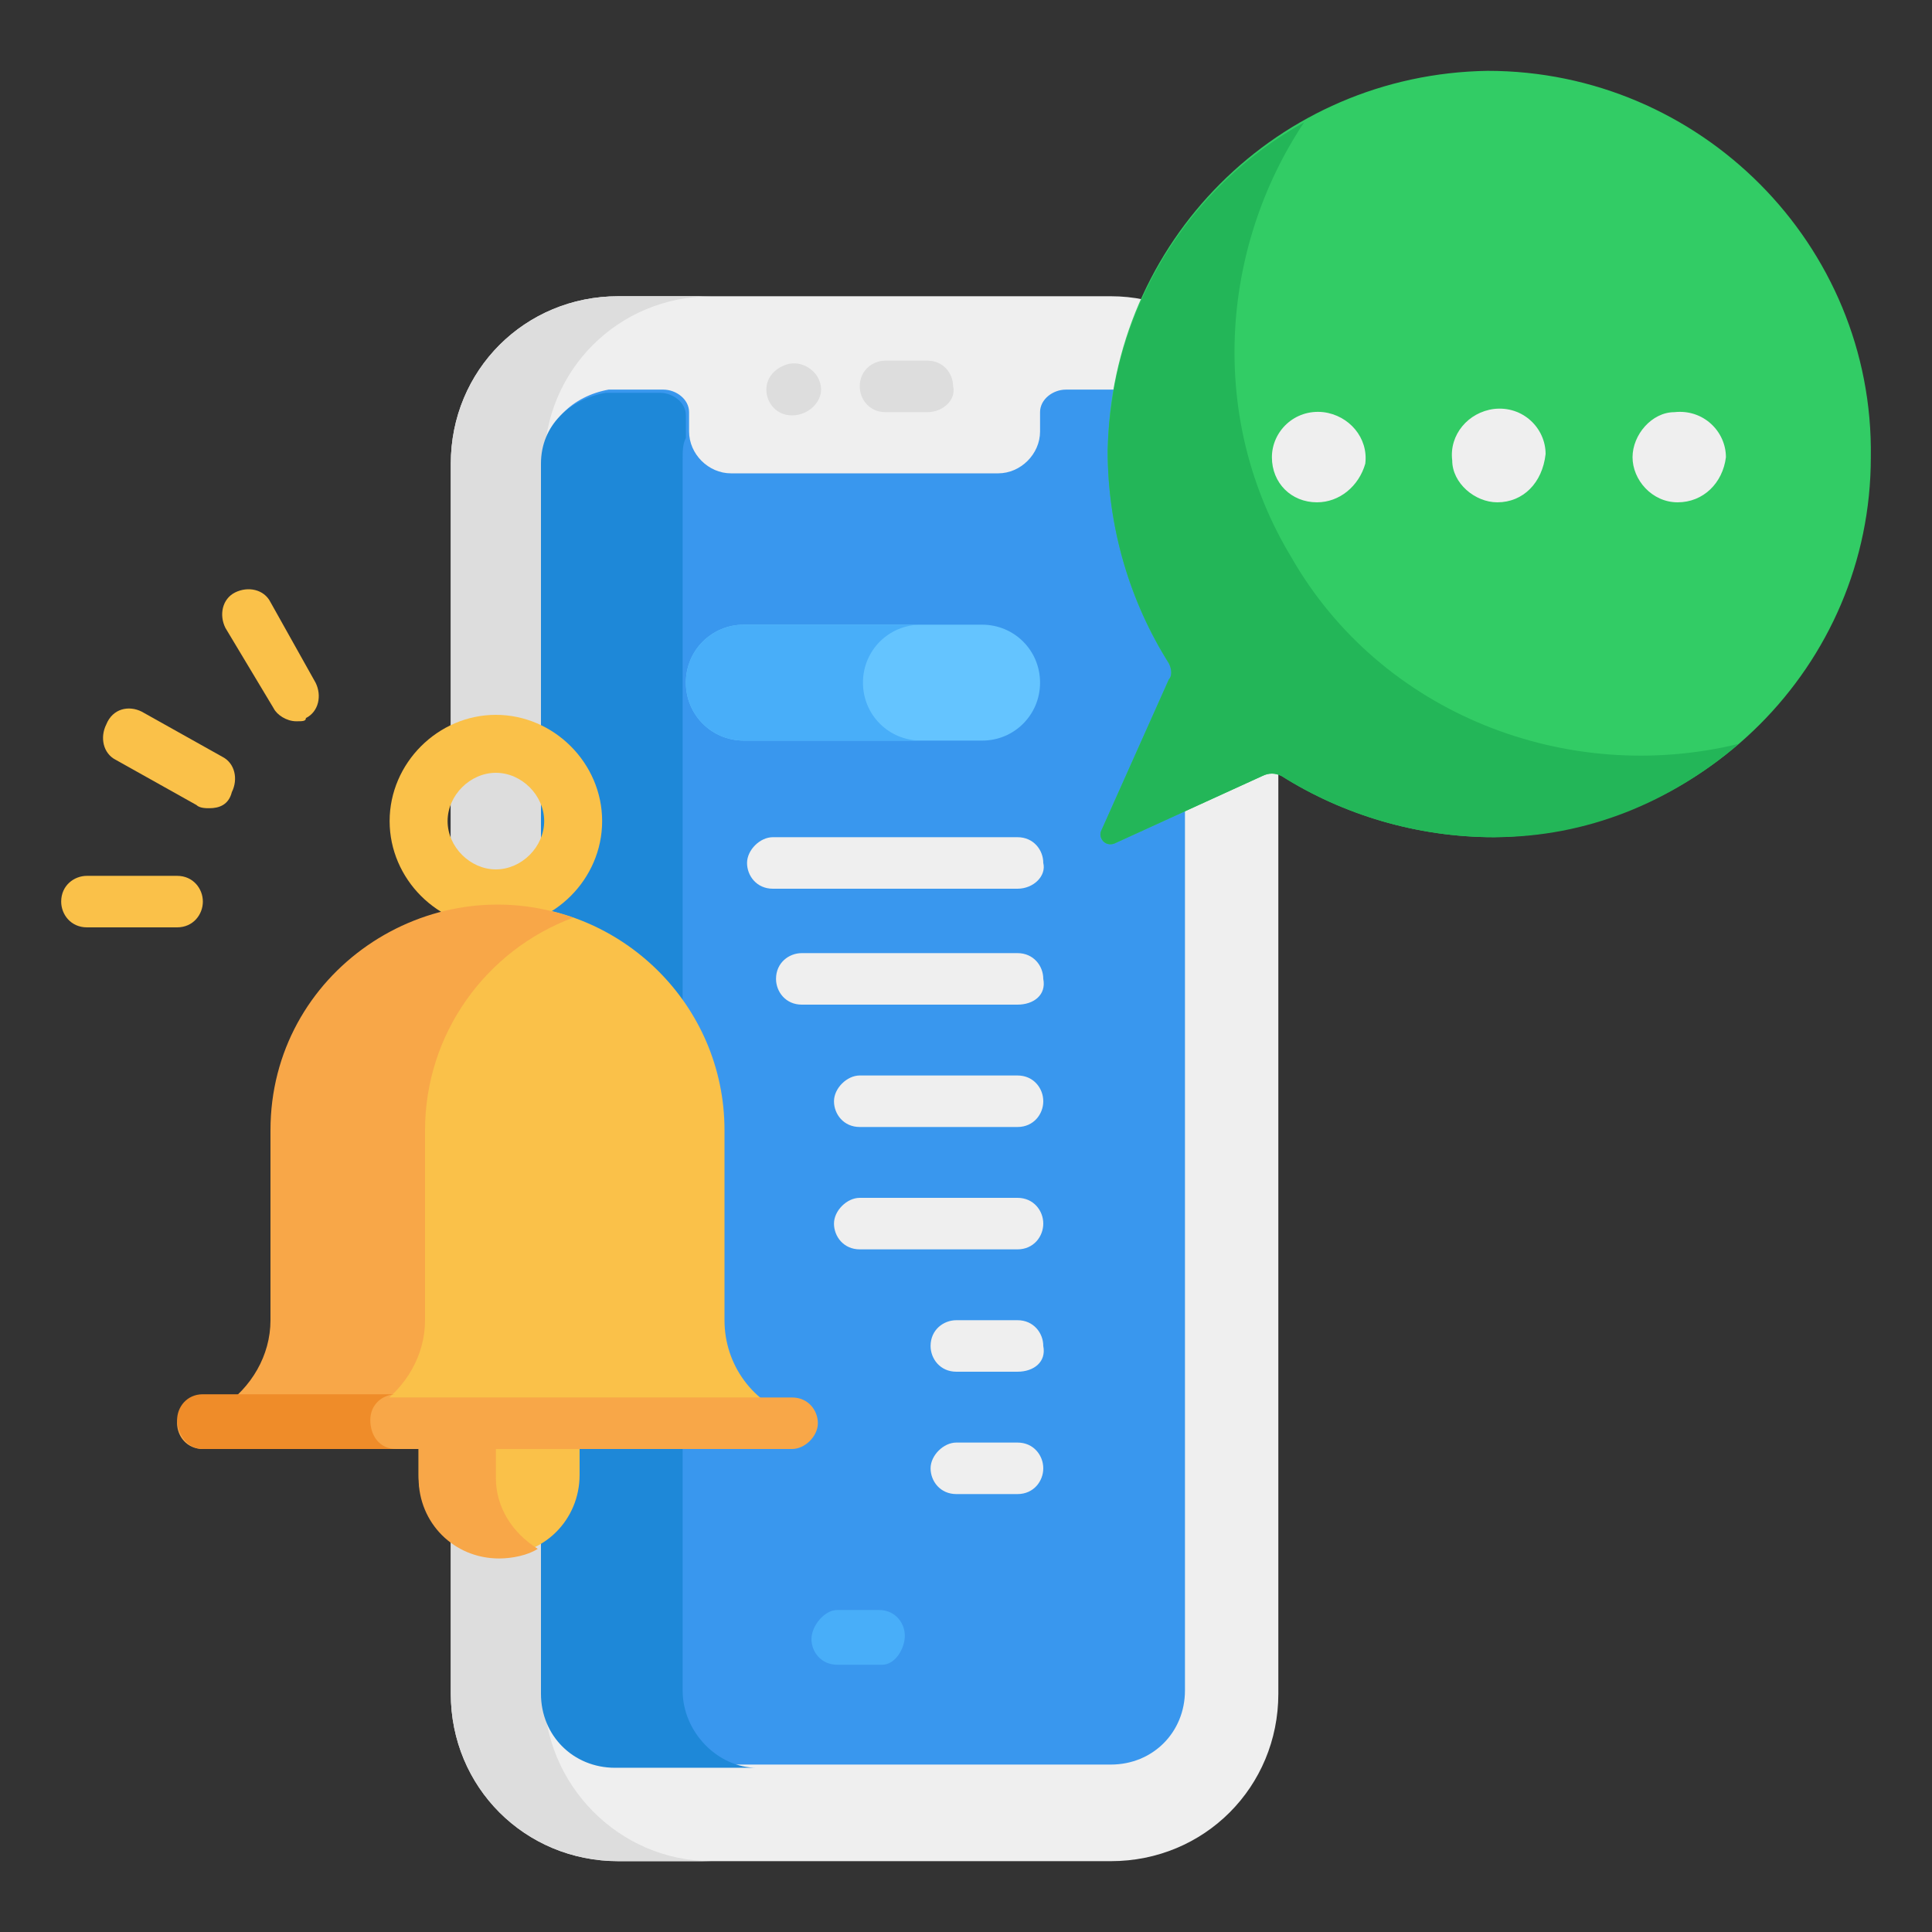 <?xml version="1.0" encoding="utf-8"?>
<!-- Generator: Adobe Illustrator 25.4.1, SVG Export Plug-In . SVG Version: 6.00 Build 0)  -->
<svg version="1.1" id="Capa_1" xmlns="http://www.w3.org/2000/svg" xmlns:xlink="http://www.w3.org/1999/xlink" x="0px" y="0px"
	 width="60px" height="60px" viewBox="0 0 60 60" style="enable-background:new 0 0 60 60;" xml:space="preserve">
<rect x="0" y="0" width="60" height="60" fill="#333333" stroke="none"/>
<style type="text/css">
	.st0{fill:#EFEFEF;}
	.st1{fill:#DDDDDD;}
	.st2{fill:#3997EE;}
	.st3{fill:#1E88D8;}
	.st4{fill:#48AEF9;}
	.st5{fill:#64C4FF;}
	.st6{fill:#32CC65;}
	.st7{fill:#FAC149;}
	.st8{fill:#F8A748;}
	.st9{fill:#EF8C29;}
	.st10{fill:#23B658;}
</style>
<path class="st0" d="M34.5,9.2L34.5,9.2H19.2h0c-2.9,0-5.2,2.3-5.2,5.2c0,1.8,0,29,0,30.8c0,0.8,0,6.7,0,7.4c0,2.9,2.3,5.2,5.2,5.2
	h15.3c2.9,0,5.2-2.3,5.2-5.2c0-10.8,0-19.1,0-28.4v-9.7C39.7,11.5,37.3,9.2,34.5,9.2z"/>
<path class="st1" d="M16.9,52.6c0-0.9,0-6.6,0-7.4c0-9,0-21.1,0-30.8c0-2.9,2.3-5.2,5.2-5.2h-2.9h0c-2.9,0-5.2,2.3-5.2,5.2
	c0,1.8,0,29,0,30.8c0,0.8,0,6.7,0,7.4c0,2.9,2.3,5.2,5.2,5.2h2.9C19.2,57.8,16.9,55.4,16.9,52.6z"/>
<path class="st2" d="M36.8,52.5c0,1.3-1,2.3-2.3,2.3H19.2c-1.3,0-2.3-1-2.3-2.3c0-0.9,0-6.6,0-7.4c0-4.4,0-15.3,0-19.7V14.3
	c0-1.2,0.9-2,2-2.2l0,0c0.1,0,0.2,0,0.3,0h1.4c0.4,0,0.8,0.3,0.8,0.7c0,0,0,0,0,0v0.6c0,0.7,0.6,1.3,1.3,1.3c0.5,0,8.5,0,8.3,0
	c0.7,0,1.3-0.6,1.3-1.3v-0.6c0,0,0,0,0,0c0-0.4,0.4-0.7,0.8-0.7h1.4c0.1,0,0.2,0,0.3,0l0,0c1.1,0.2,2,1,2,2.2v11.1
	C36.8,26,36.8,53.5,36.8,52.5z"/>
<path class="st3" d="M21.2,52.5c0-2.2,0-37.3,0-38.2c0-0.3,0-0.5,0.1-0.7c0,0,0-0.1,0-0.1v-0.6c0,0,0,0,0,0c0-0.4-0.4-0.7-0.8-0.7
	h-1.4c-0.1,0-0.2,0-0.3,0c-1.1,0.2-2,1-2,2.2v11.1c0,4.5,0,15.3,0,19.7c0,0.8,0,6.5,0,7.4c0,1.3,1,2.3,2.3,2.3h4.4
	C22.3,54.9,21.2,53.8,21.2,52.5z"/>
<path class="st1" d="M28.8,12.8h-1.3c-0.5,0-0.8-0.4-0.8-0.8c0-0.5,0.4-0.8,0.8-0.8h1.3c0.5,0,0.8,0.4,0.8,0.8
	C29.7,12.4,29.3,12.8,28.8,12.8z"/>
<path class="st4" d="M27.4,51.7H26c-0.5,0-0.8-0.4-0.8-0.8S25.6,50,26,50h1.3c0.5,0,0.8,0.4,0.8,0.8S27.8,51.7,27.4,51.7z"/>
<path class="st1" d="M24.6,12.9c-0.5,0-0.8-0.4-0.8-0.8c0-0.4,0.3-0.7,0.7-0.8c0.5-0.1,1,0.3,1,0.8C25.5,12.5,25.1,12.9,24.6,12.9z"
	/>
<g>
	<path class="st0" d="M31.6,35h-4.9c-0.5,0-0.8-0.4-0.8-0.8s0.4-0.8,0.8-0.8h4.9c0.5,0,0.8,0.4,0.8,0.8S32.1,35,31.6,35z"/>
	<path class="st0" d="M31.6,38.8h-4.9c-0.5,0-0.8-0.4-0.8-0.8s0.4-0.8,0.8-0.8h4.9c0.5,0,0.8,0.4,0.8,0.8S32.1,38.8,31.6,38.8z"/>
	<path class="st0" d="M31.6,42.6h-1.9c-0.5,0-0.8-0.4-0.8-0.8c0-0.5,0.4-0.8,0.8-0.8h1.9c0.5,0,0.8,0.4,0.8,0.8
		C32.5,42.3,32.1,42.6,31.6,42.6z"/>
	<path class="st0" d="M31.6,46.4h-1.9c-0.5,0-0.8-0.4-0.8-0.8s0.4-0.8,0.8-0.8h1.9c0.5,0,0.8,0.4,0.8,0.8S32.1,46.4,31.6,46.4z"/>
	<path class="st0" d="M31.6,27.6H24c-0.5,0-0.8-0.4-0.8-0.8s0.4-0.8,0.8-0.8h7.6c0.5,0,0.8,0.4,0.8,0.8
		C32.5,27.2,32.1,27.6,31.6,27.6z"/>
	<path class="st0" d="M31.6,31.2h-6.7c-0.5,0-0.8-0.4-0.8-0.8c0-0.5,0.4-0.8,0.8-0.8h6.7c0.5,0,0.8,0.4,0.8,0.8
		C32.5,30.9,32.1,31.2,31.6,31.2z"/>
</g>
<path class="st5" d="M30.5,23h-7.4c-1,0-1.8-0.8-1.8-1.8v0c0-1,0.8-1.8,1.8-1.8h7.4c1,0,1.8,0.8,1.8,1.8v0
	C32.3,22.2,31.5,23,30.5,23z"/>
<path class="st4" d="M26.8,21.2L26.8,21.2c0-1,0.8-1.8,1.8-1.8h-5.5c-1,0-1.8,0.8-1.8,1.8v0c0,1,0.8,1.8,1.8,1.8h5.5
	C27.6,23,26.8,22.2,26.8,21.2z"/>
<path class="st6" d="M46.2,2.2C39.7,2.3,34.5,7.5,34.4,14c0,2.4,0.7,4.7,1.9,6.6c0.1,0.2,0.1,0.4,0,0.5l-2.1,4.7
	c-0.1,0.2,0.1,0.5,0.4,0.4l4.6-2.1c0.2-0.1,0.4-0.1,0.6,0c1.9,1.2,4.2,1.9,6.6,1.9c6.4-0.1,11.7-5.3,11.7-11.8
	C58.2,7.6,52.8,2.2,46.2,2.2z"/>
<g>
	<path class="st7" d="M15.4,28.8c-1.8,0-3.3-1.5-3.3-3.3c0-1.8,1.5-3.3,3.3-3.3s3.3,1.5,3.3,3.3C18.7,27.3,17.2,28.8,15.4,28.8z
		 M15.4,24c-0.8,0-1.5,0.7-1.5,1.5c0,0.8,0.7,1.5,1.5,1.5c0.8,0,1.5-0.7,1.5-1.5C16.9,24.7,16.2,24,15.4,24z"/>
	<path class="st7" d="M13,44.1v1.7c0,1.4,1.1,2.5,2.5,2.5l0,0c1.4,0,2.5-1.1,2.5-2.5v-1.7H13z"/>
</g>
<path class="st8" d="M15.4,45.9v-1.7H13v1.7c0,1.4,1.1,2.5,2.5,2.5c0.4,0,0.9-0.1,1.2-0.3C15.9,47.6,15.4,46.8,15.4,45.9z"/>
<path class="st7" d="M24.7,44c-1.3-0.4-2.2-1.6-2.2-3v-5.9c0-3.9-3.2-7-7-7h0c-3.9,0-7,3.2-7,7V41c0,1.1-0.6,2.1-1.5,2.7v0.5h1.5
	h14.1h2.2L24.7,44L24.7,44z"/>
<path class="st8" d="M13.2,41v-5.9c0-3,1.9-5.6,4.6-6.6c-4.5-1.6-9.4,1.7-9.4,6.6V41c0,1.1-0.6,2.1-1.5,2.7v0.5h1.5h3.3v-0.5
	C12.6,43.1,13.2,42.1,13.2,41z"/>
<g>
	<path class="st7" d="M9.2,22.4c-0.3,0-0.6-0.2-0.7-0.4L7,19.5c-0.2-0.4-0.1-0.9,0.3-1.1c0.4-0.2,0.9-0.1,1.1,0.3l1.4,2.5
		c0.2,0.4,0.1,0.9-0.3,1.1C9.5,22.4,9.4,22.4,9.2,22.4z"/>
	<path class="st7" d="M6.5,25.1c-0.1,0-0.3,0-0.4-0.1l-2.5-1.4c-0.4-0.2-0.5-0.7-0.3-1.1C3.5,22,4,21.9,4.4,22.1l2.5,1.4
		c0.4,0.2,0.5,0.7,0.3,1.1C7.1,25,6.8,25.1,6.5,25.1z"/>
	<path class="st7" d="M5.5,28.8H2.7c-0.5,0-0.8-0.4-0.8-0.8c0-0.5,0.4-0.8,0.8-0.8h2.8c0.5,0,0.8,0.4,0.8,0.8
		C6.3,28.4,6,28.8,5.5,28.8z"/>
</g>
<path class="st8" d="M24.6,45H6.3c-0.5,0-0.8-0.4-0.8-0.8s0.4-0.8,0.8-0.8h18.3c0.5,0,0.8,0.4,0.8,0.8S25,45,24.6,45z"/>
<path class="st9" d="M11.5,44.1c0-0.5,0.4-0.8,0.8-0.8h-6c-0.5,0-0.8,0.4-0.8,0.8S5.8,45,6.3,45h6C11.8,45,11.5,44.6,11.5,44.1z"/>
<g>
	<path class="st0" d="M40.9,15.6c-0.8,0-1.4-0.6-1.4-1.4c0-0.8,0.7-1.5,1.6-1.4c0.8,0.1,1.4,0.8,1.3,1.6
		C42.2,15.1,41.6,15.6,40.9,15.6z"/>
	<path class="st0" d="M46.5,15.6c-0.7,0-1.4-0.6-1.4-1.3c-0.1-0.8,0.5-1.5,1.3-1.6c0.9-0.1,1.6,0.6,1.6,1.4
		C47.9,15,47.3,15.6,46.5,15.6z"/>
	<path class="st0" d="M52.1,15.6c-0.8,0-1.4-0.7-1.4-1.4c0-0.7,0.6-1.4,1.3-1.4c0.9-0.1,1.6,0.6,1.6,1.4
		C53.5,15,52.9,15.6,52.1,15.6z"/>
</g>
<path class="st10" d="M40.1,17.3c-2.6-4.3-2.2-9.6,0.4-13.5c-3.6,2-6,5.8-6.1,10.2c0,2.4,0.7,4.7,1.9,6.6c0.1,0.2,0.1,0.4,0,0.5
	l-2.1,4.7c-0.1,0.2,0.1,0.5,0.4,0.4l4.6-2.1c0.2-0.1,0.4-0.1,0.6,0c1.9,1.2,4.2,1.9,6.6,1.9c2.9,0,5.5-1.1,7.6-2.9
	C48.7,24.4,42.9,22.2,40.1,17.3z"/>
</svg>
